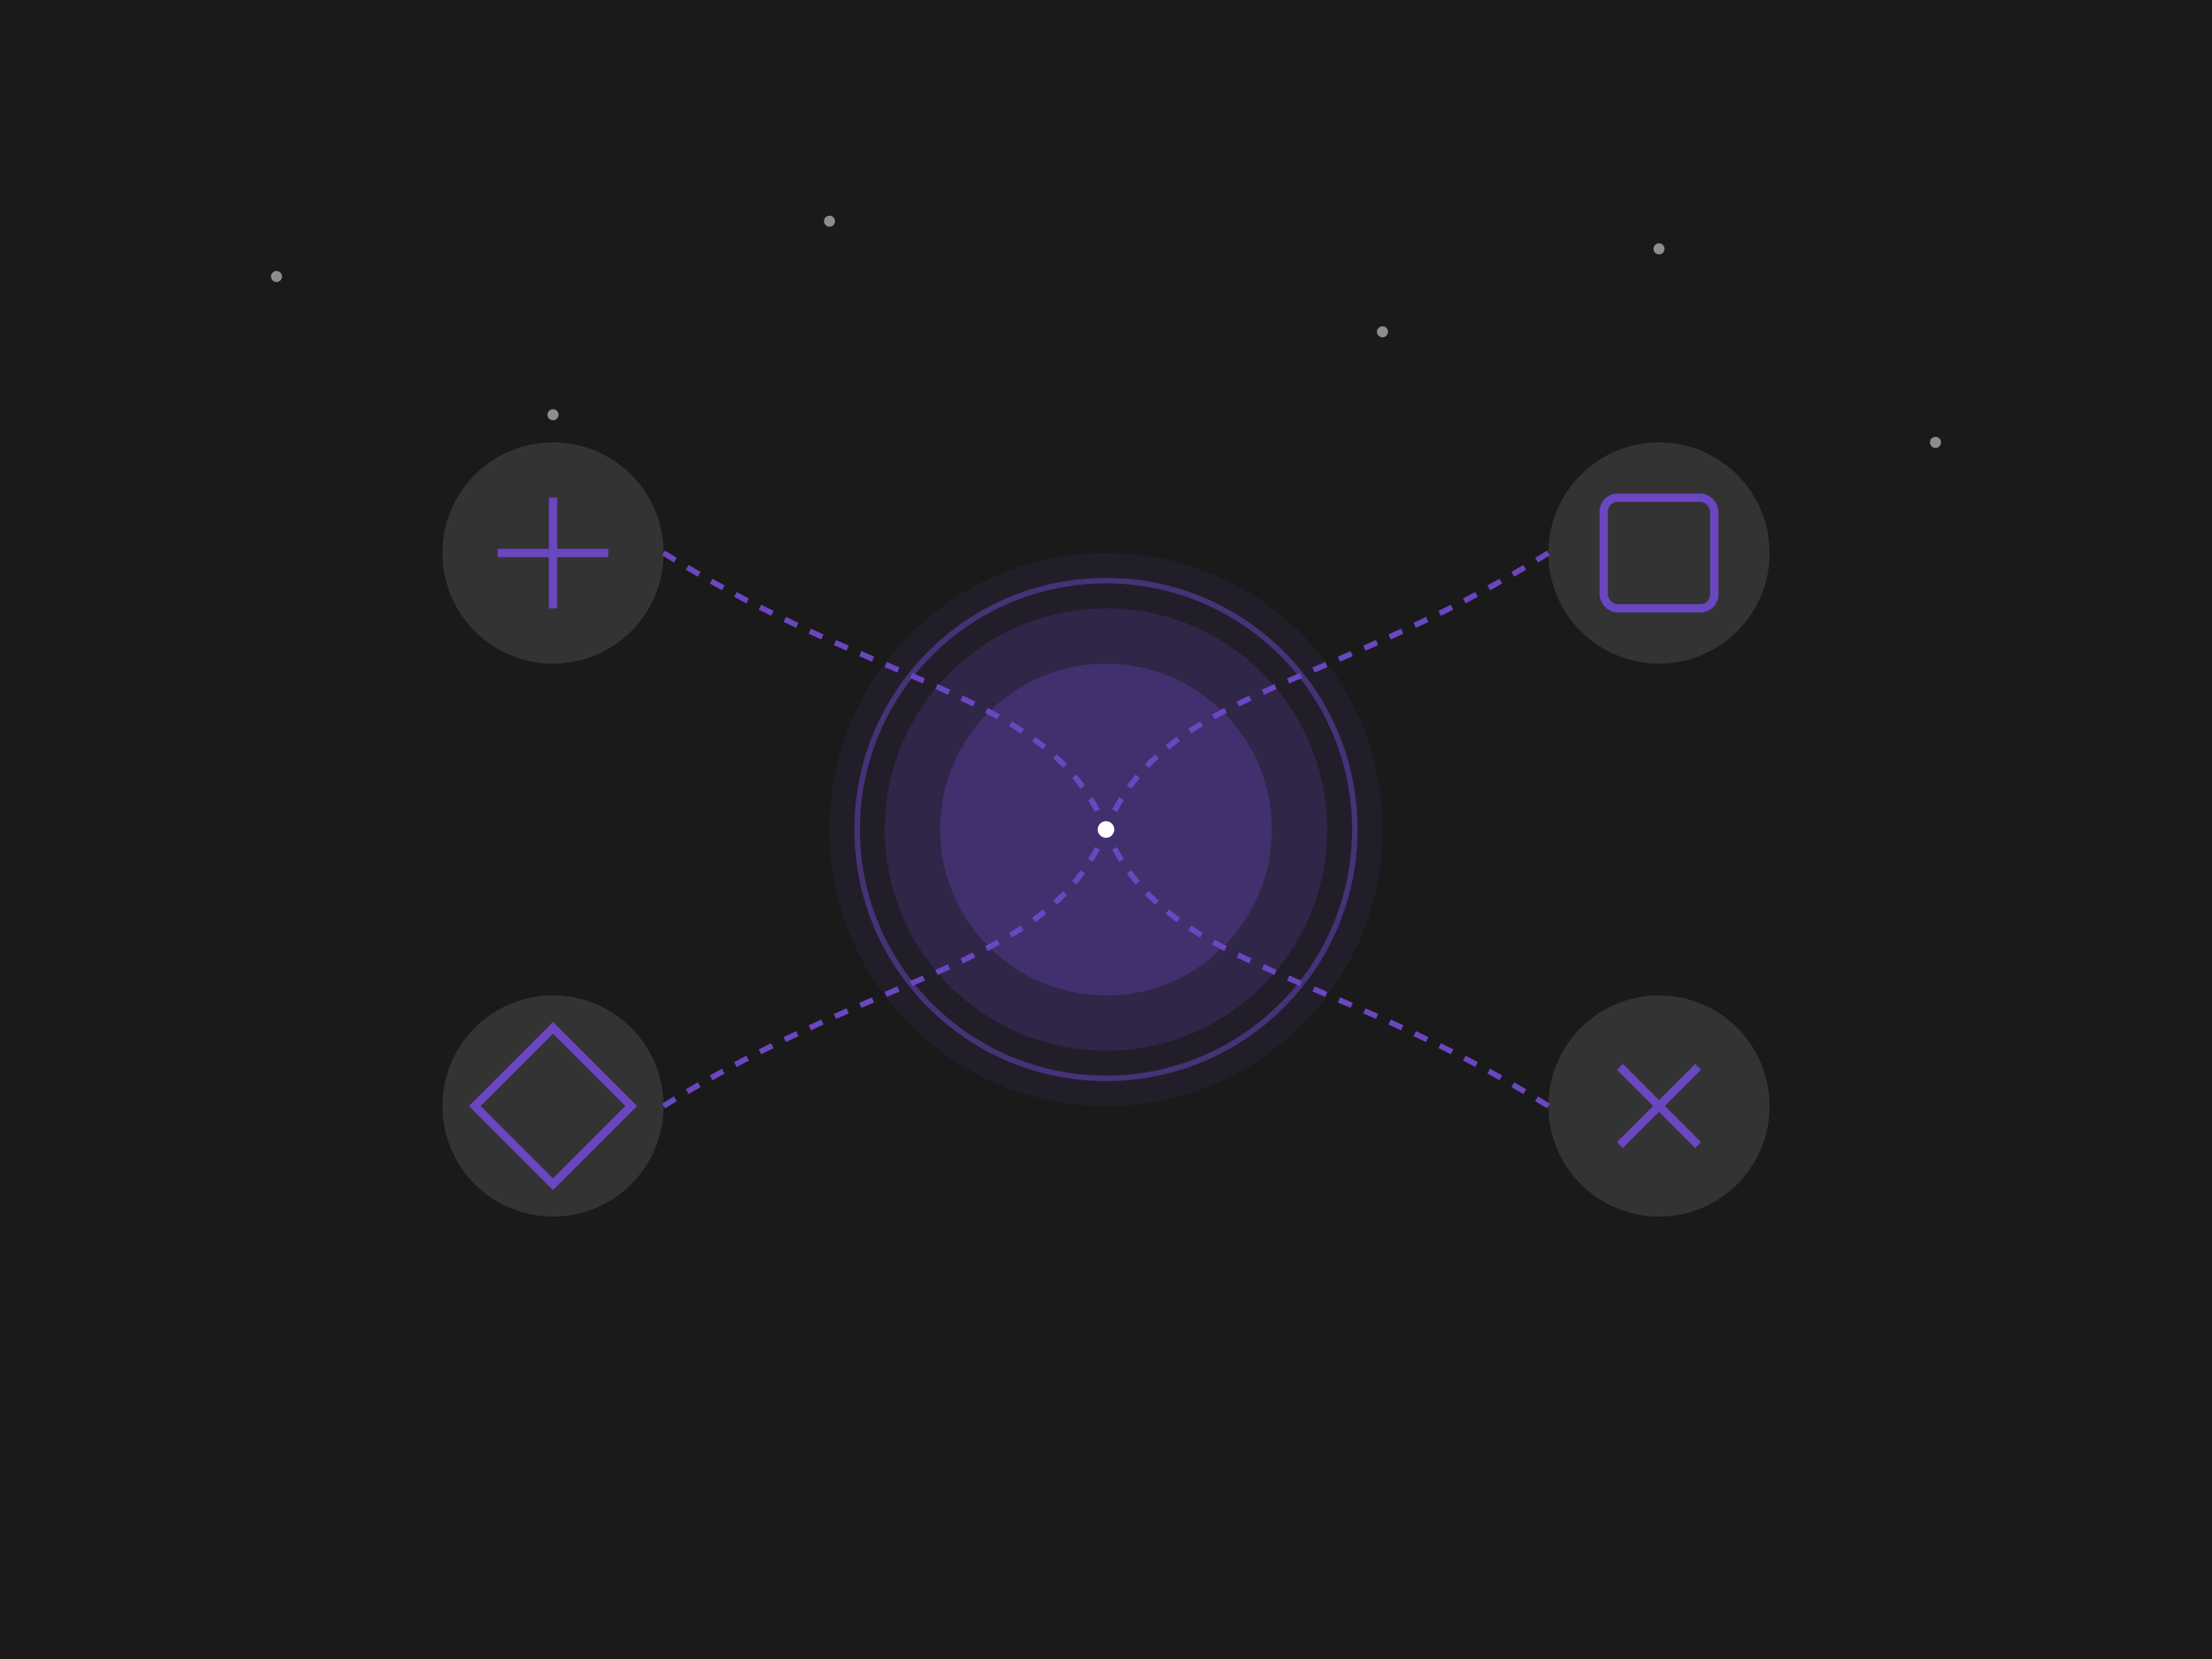 <?xml version="1.0" encoding="UTF-8"?>
<svg width="800" height="600" viewBox="0 0 800 600" fill="none" xmlns="http://www.w3.org/2000/svg">
    <!-- Background -->
    <rect width="800" height="600" fill="#1A1A1A" />

    <!-- Stars -->
    <circle cx="100" cy="100" r="2" fill="white" opacity="0.5" />
    <circle cx="200" cy="150" r="2" fill="white" opacity="0.5" />
    <circle cx="300" cy="80" r="2" fill="white" opacity="0.5" />
    <circle cx="500" cy="120" r="2" fill="white" opacity="0.5" />
    <circle cx="600" cy="90" r="2" fill="white" opacity="0.5" />
    <circle cx="700" cy="160" r="2" fill="white" opacity="0.5" />

    <!-- Central Portal -->
    <circle cx="400" cy="300" r="100" fill="#6B46C1" opacity="0.1" />
    <circle cx="400" cy="300" r="80" fill="#6B46C1" opacity="0.2" />
    <circle cx="400" cy="300" r="60" fill="#6B46C1" opacity="0.3" />

    <!-- Connected Worlds -->
    <!-- World 1 - Gaming -->
    <circle cx="200" cy="200" r="40" fill="#333333" />
    <path d="M180 200 L220 200 M200 180 L200 220" stroke="#6B46C1" stroke-width="3" />

    <!-- World 2 - Blockchain -->
    <circle cx="600" cy="200" r="40" fill="#333333" />
    <rect x="580" y="180" width="40" height="40" rx="5" fill="none" stroke="#6B46C1" stroke-width="3" />

    <!-- World 3 - Virtual Reality -->
    <circle cx="200" cy="400" r="40" fill="#333333" />
    <rect x="180" y="380" width="40" height="40" transform="rotate(45 200 400)" fill="none" stroke="#6B46C1"
        stroke-width="3" />

    <!-- World 4 - Future Tech -->
    <circle cx="600" cy="400" r="40" fill="#333333" />
    <path d="M580 400 L620 400 M600 380 L600 420" stroke="#6B46C1" stroke-width="3" transform="rotate(45 600 400)" />

    <!-- Connecting Lines -->
    <path d="M240 200 C320 250 380 250 400 300" stroke="#6B46C1" stroke-width="2" stroke-dasharray="5,5" />
    <path d="M560 200 C480 250 420 250 400 300" stroke="#6B46C1" stroke-width="2" stroke-dasharray="5,5" />
    <path d="M240 400 C320 350 380 350 400 300" stroke="#6B46C1" stroke-width="2" stroke-dasharray="5,5" />
    <path d="M560 400 C480 350 420 350 400 300" stroke="#6B46C1" stroke-width="2" stroke-dasharray="5,5" />

    <!-- Animated Particles -->
    <circle cx="400" cy="300" r="3" fill="white">
        <animate attributeName="r" values="2;4;2" dur="2s" repeatCount="indefinite" />
        <animate attributeName="opacity" values="0.5;1;0.5" dur="2s" repeatCount="indefinite" />
    </circle>

    <!-- Portal Glow -->
    <circle cx="400" cy="300" r="90" stroke="#6B46C1" stroke-width="2" opacity="0.5">
        <animate attributeName="r" values="90;95;90" dur="3s" repeatCount="indefinite" />
        <animate attributeName="opacity" values="0.5;0.8;0.5" dur="3s" repeatCount="indefinite" />
    </circle>
</svg>
